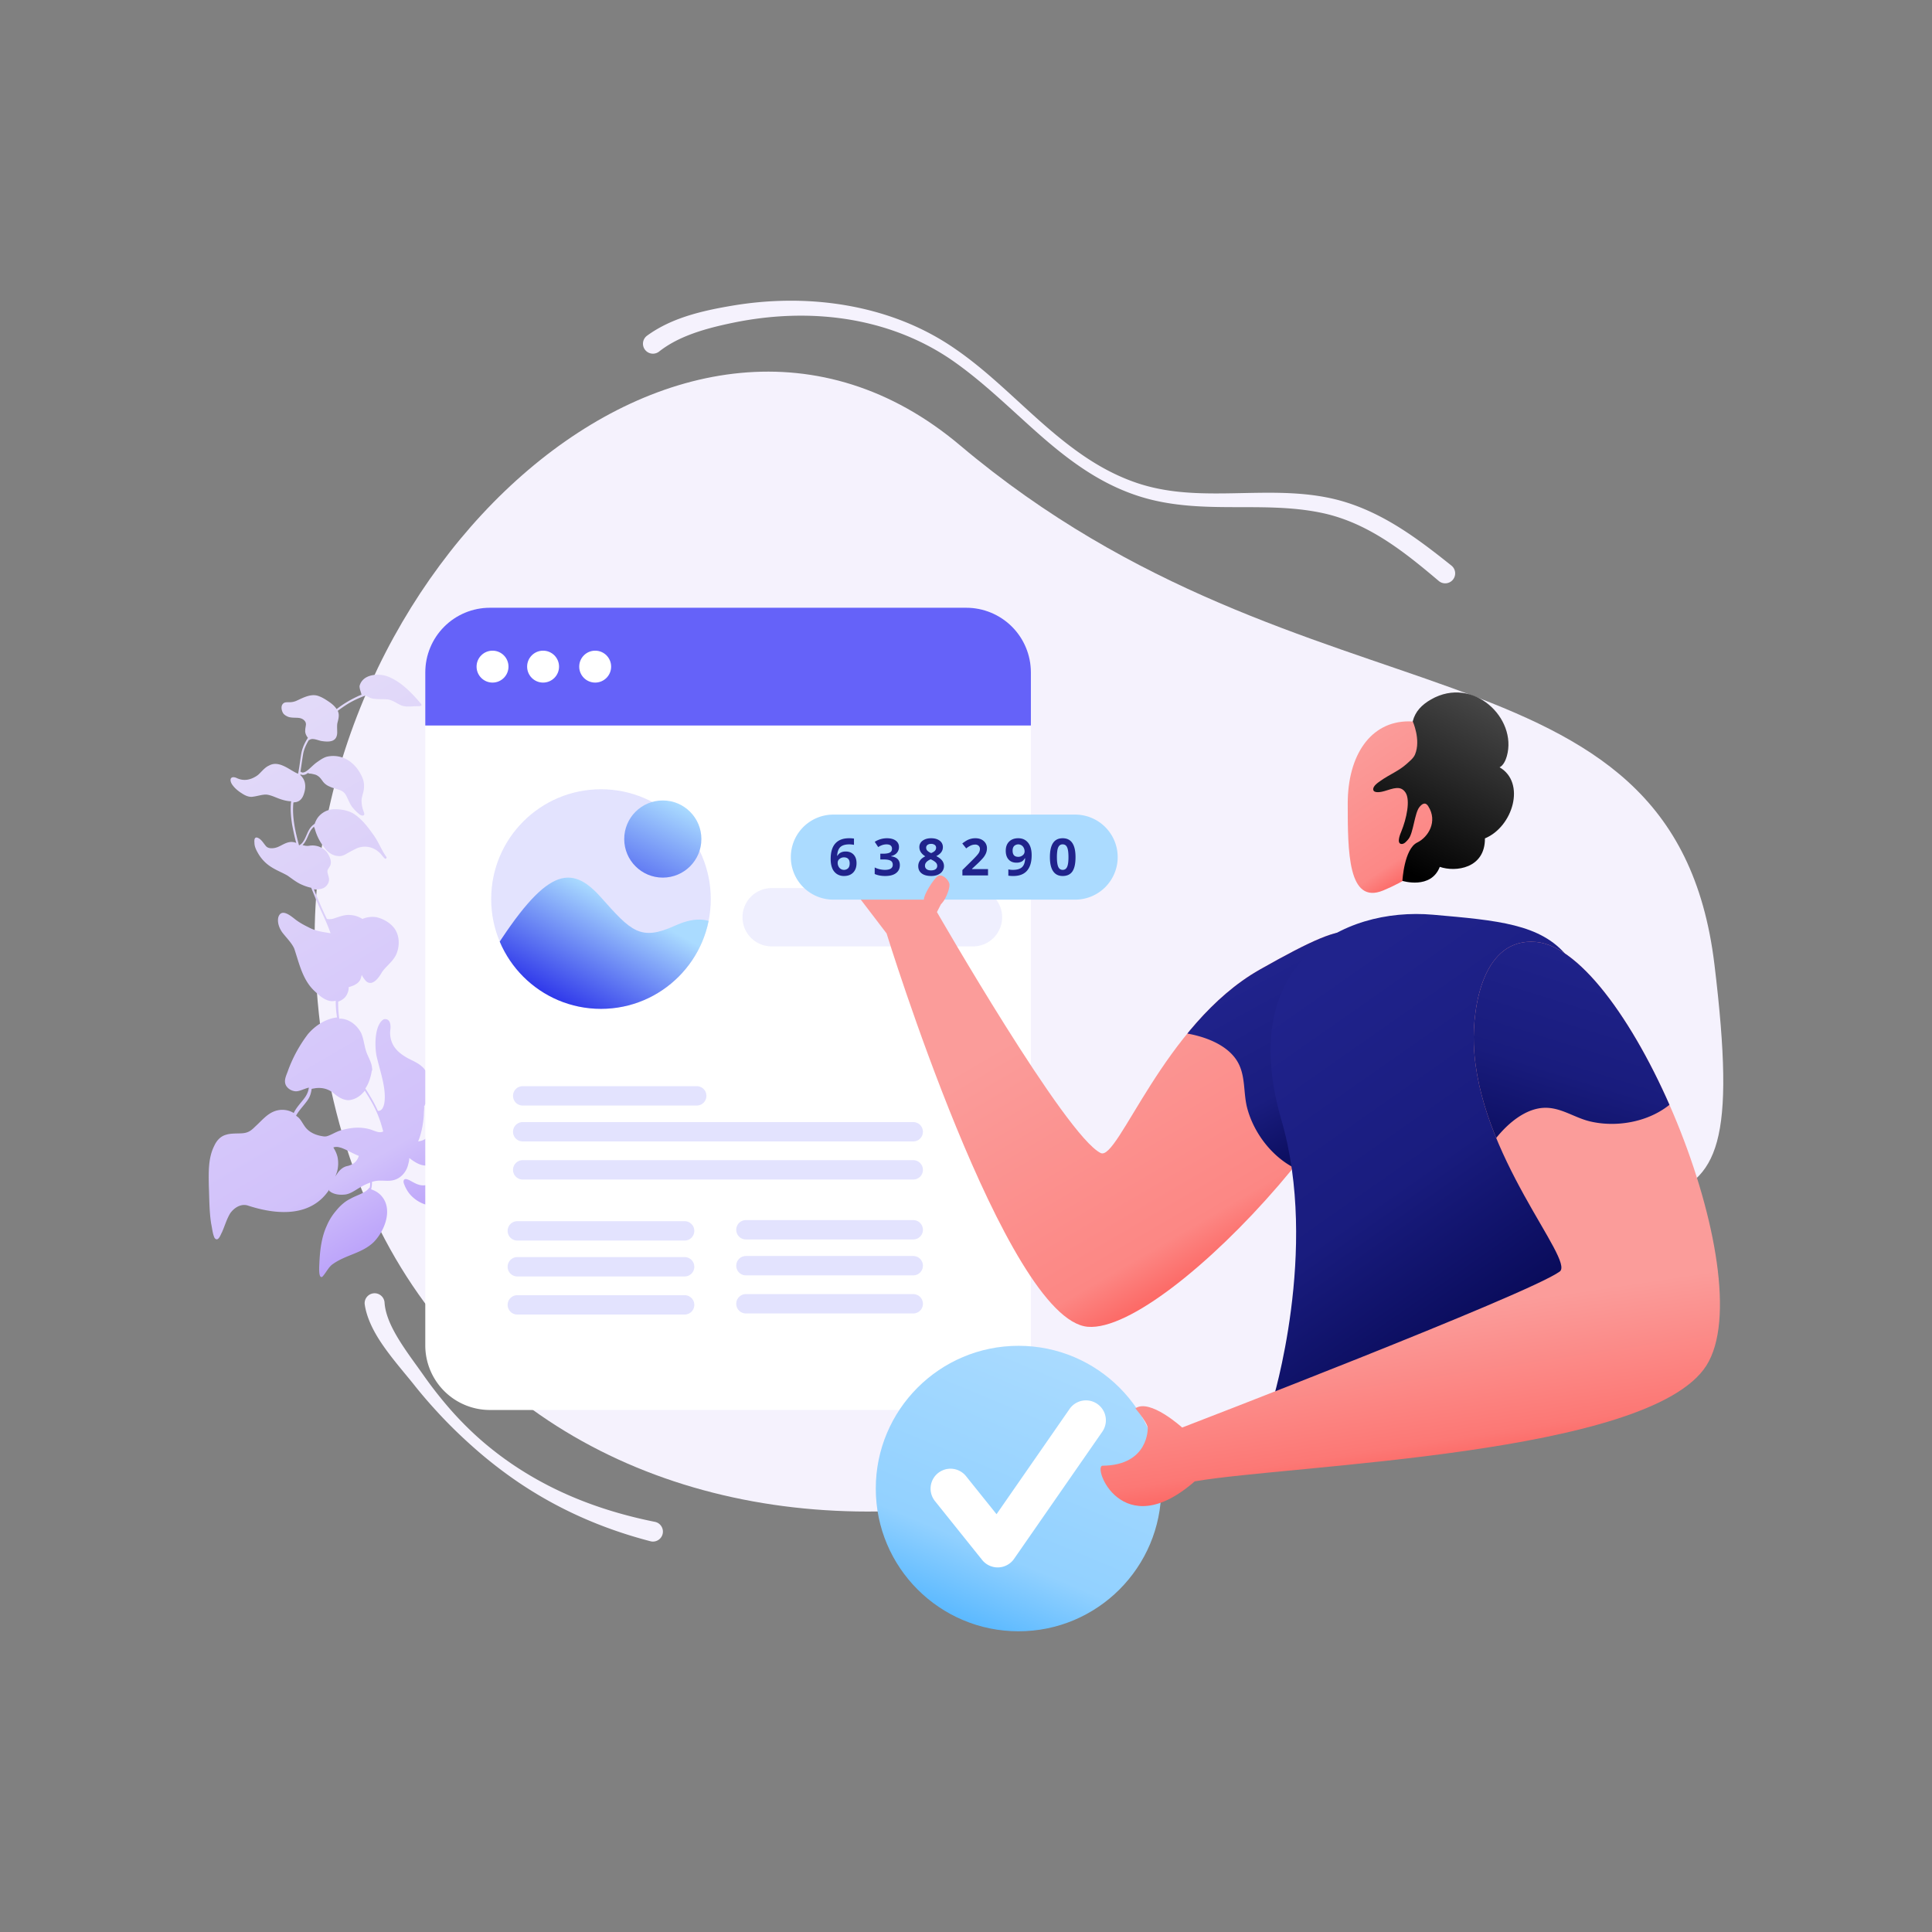 <svg xmlns="http://www.w3.org/2000/svg" xmlns:xlink="http://www.w3.org/1999/xlink" viewBox="0 0 4000 4000"><rect x="0" y="0" width="4000" height="4000" fill="#808080" stroke="none"/><defs><linearGradient id="b" x1="5611.527" x2="5630.87" y1="8407.704" y2="8407.704" gradientTransform="scale(77.8 -77.8) rotate(-59.673 -4537.524 9080.603)" gradientUnits="userSpaceOnUse"><stop offset="0" stop-color="#e3dbf9"/><stop offset=".61" stop-color="#d1c1fa"/><stop offset=".82" stop-color="#a685fb"/><stop offset="1" stop-color="#7846fd"/></linearGradient><linearGradient id="a" x1="5543.334" x2="5562.677" y1="8022.007" y2="8022.007" gradientTransform="scale(-16.83 16.83) rotate(61.024 9443.123 -702.768)" gradientUnits="userSpaceOnUse"><stop offset="0" stop-color="#aadbff"/><stop offset="1" stop-color="#0500e3"/></linearGradient><linearGradient id="e" x1="5538.454" x2="5557.797" y1="8073.809" y2="8073.809" gradientTransform="scale(-19.052 19.052) rotate(63.132 9231.823 -486.71)" xlink:href="#a"/><linearGradient id="f" x1="5375.731" x2="5395.074" y1="8464.816" y2="8464.816" gradientTransform="scale(20.303 -20.303) rotate(-56.574 -5177.72 9060.561)" gradientUnits="userSpaceOnUse"><stop offset="0" stop-color="#fb9c9a"/><stop offset=".64" stop-color="#fc8886"/><stop offset=".84" stop-color="#fd5450"/><stop offset="1" stop-color="#ff1712"/></linearGradient><linearGradient id="g" x1="5558.281" x2="5577.624" y1="8421.53" y2="8421.53" gradientTransform="scale(43.122 -43.122) rotate(-59.662 -4578.094 8987.2)" gradientUnits="userSpaceOnUse"><stop offset="0" stop-color="#fb9c9a"/><stop offset=".63" stop-color="#fc8784"/><stop offset=".83" stop-color="#fd524e"/><stop offset="1" stop-color="#ff1712"/></linearGradient><linearGradient id="i" x1="5422.764" x2="5442.106" y1="8419.123" y2="8419.123" gradientTransform="scale(22.647 -22.647) rotate(-61.268 -4414.353 8646.304)" gradientUnits="userSpaceOnUse"><stop offset="0" stop-color="#20238c"/><stop offset=".54" stop-color="#1a1d7f"/><stop offset="1" stop-color="#050751"/></linearGradient><linearGradient id="j" x1="5571.575" x2="5590.918" y1="8439.413" y2="8439.413" gradientTransform="scale(45.453 -45.453) rotate(-55.007 -5333.073 9491.075)" gradientUnits="userSpaceOnUse"><stop offset="0" stop-color="#20238c"/><stop offset=".51" stop-color="#191c7e"/><stop offset="1" stop-color="#050751"/></linearGradient><linearGradient id="k" x1="5888.592" x2="5907.934" y1="8676.652" y2="8676.652" gradientTransform="scale(21.889 -21.889) rotate(62.199 10270.79 -473.687)" gradientUnits="userSpaceOnUse"><stop offset="0"/><stop offset="1" stop-color="#4d4d4d"/></linearGradient><linearGradient id="l" x1="5633.249" x2="5652.592" y1="8288.112" y2="8288.112" gradientTransform="scale(-38.457 38.457) rotate(67.222 8967.61 -100.715)" gradientUnits="userSpaceOnUse"><stop offset="0" stop-color="#aadbff"/><stop offset=".6" stop-color="#92d1ff"/><stop offset=".81" stop-color="#5bb9ff"/><stop offset="1" stop-color="#22a1ff"/></linearGradient><linearGradient id="m" x1="5527.524" x2="5546.867" y1="8348.148" y2="8348.148" gradientTransform="scale(29.007 -29.007) rotate(-81.445 -2089.773 7279.55)" gradientUnits="userSpaceOnUse"><stop offset="0" stop-color="#fb9c9a"/><stop offset=".47" stop-color="#fc7875"/><stop offset="1" stop-color="#ff1712"/></linearGradient><linearGradient id="o" x1="5553.961" x2="5573.304" y1="8280.81" y2="8280.81" gradientTransform="scale(-29.328 29.328) rotate(72.834 8288.552 333.488)" gradientUnits="userSpaceOnUse"><stop offset="0" stop-color="#20238c"/><stop offset=".49" stop-color="#191c7d"/><stop offset="1" stop-color="#050751"/></linearGradient><clipPath id="c"><path fill="none" d="M2134.335 1392.017a133.791 133.791 0 0 0-133.7-133.747H1014.2a133.791 133.791 0 0 0-133.7 133.747v1393.45a133.8 133.8 0 0 0 133.7 133.756h986.439a133.8 133.8 0 0 0 133.7-133.756Z"/></clipPath><clipPath id="d"><circle cx="1244.259" cy="1861.407" r="227.326" fill="none"/></clipPath><clipPath id="h"><path fill="none" d="M2856.145 2019.9c76.137 176.4-434.014 741.57-604.077 727.065-170.1-14.579-416.467-814.386-416.467-814.386l-71.674-93.87L1953 1862.638l-13.162 25.667s266.651 464.2 339.121 498.956c36.029 17.3 129.967-266.846 329.355-379.826 217.423-123.091 204.286-88.435 247.831 12.465Z"/></clipPath><clipPath id="n"><path fill="none" d="M3180.113 1950.218c191.391 16.8 470.557 690.821 352.836 876.949-117.8 186.127-860.847 205.348-1059.332 239.807-150.8 131.73-212.427-32.14-190.813-32.355 96.025-.965 93.468-77.983 93.468-77.983s1.568-8.06-25.574-40.827c29.946-21.07 96.85 39.763 96.85 39.763s716.643-275.677 781.65-322.939c32.339-23.487-169.53-241.227-177.779-470.252-2.805-78.504 19.222-221.774 128.694-212.163Z"/></clipPath></defs><path fill="#f5f2fd" fill-rule="evenodd" d="M1987.845 922.175c720.52 607.632 1476.844 374.762 1561.65 1074.1 90.085 743.354-150.885 295.971-731.245 759.771C1971.263 3432.99 699.421 3196.8 652.317 1989.211 620.969 1184.71 1415.405 439.449 1987.845 922.175Z"/><path fill="url(#b)" d="M459.281 2551.857c6.35-14.073 10.152-28.434 17.642-40.293 8.448-11.554 22.654-20.474 37.35-15.245 65.785 21.308 131.942 20.824 167.544-33.525a7.466 7.466 0 0 0-.287 2.548c.01.8.968 1.1 1.763 1.092.815 1.581 3.851 2.816 5.451 3.592 8.316 3.716 17.7 4.079 26.757 3.015 11.428-1.888 20.719-9.476 30.672-15a117.168 117.168 0 0 1 20.241-9.63 37.83 37.83 0 0 1-1.139 10.989 1.3 1.3 0 0 0-1.111.172c-7.979 10.912-24.638 14.295-38.537 22.257-11.859 5.71-21.61 14.735-29.915 25.015a119.03 119.03 0 0 0-19.032 30.609c-11.158 24.151-14.173 50.907-15.445 77.165-.1 5.249-2.775 33.433 6.076 28.873 8.478-9.169 12.95-20.674 22.261-26.672 26.965-19.1 60.647-22.048 84.536-45.559 24.033-24.785 41.426-72.55 11.678-99.227a48.332 48.332 0 0 0-14.9-8.726c-.958-.306-1.6-.775-2.558-1.082a50.269 50.269 0 0 0 1.723-15.289 58.084 58.084 0 0 1 17.464-2.6c8.746-.107 17.827 1.214 26.391-.8 14.753-3.2 26.372-15.588 30.49-30.111 1.216-4.627 3.055-10.375 2.987-15.941 7.387 5.8 15.405 11.265 24.506 14.176 13.086 3.659 29.448 2.028 34.514-12.984 3.065-9.58.717-19.571-.194-29.1-.872-6.351 1.081-15.758 2.259-23.566a27.333 27.333 0 0 0 3.938 9.973c2.434 3.946 5.183 7.729 7.933 11.513-1.339 20.692-1.538 43.6 9.815 61.75-28.2-4.27-34.493 40.975-73.886 18.869-5.116-2.165-18.921-12.653-20.711-2.93-.441 3.028.862 5.556 1.849 8.249a71.215 71.215 0 0 0 10.722 18.478c13.556 16.217 36.922 28.18 58.007 22.516 7.452-1.84 14.378-7.809 18.947-11.363a62.182 62.182 0 0 1 17.865-8.8c12.99-4.293 26.966-5.895 38.49-13.033a38.966 38.966 0 0 0 7.241-6.131c1.879 10.633 9.161 20.883 24.862 30.393 21.288 11.035 42.353 16.981 59.426 34.587 2.893 2.51 8.718 10.71 12.589 15.116 4.839 5.508 8.306 2.921 9.34-3.612 7.326-25.378 8.578-53.226-3.169-77.576-5.4-12.817-14.17-27.5-17.649-38.911-2.195-10.47-1.975-18.584-1.315-29.725a113.414 113.414 0 0 1 14.078-45.658c2.8-5.442 7.031-10.424 10.469-15.395 7.8 13.583 9.286 31.219 6.432 45.09-4.529 19.936-15.726 40.907-7.208 61.32 3.46 9.819 10.089 18.8 20.618 21.38 5.748 1.839 12.109 1.761 17.7 4.079a44.172 44.172 0 0 1 9.121 4.5l1.437.46a2.089 2.089 0 0 0 1.4-2.721c2.509-2.894 4.31-11.822 5.4-13.584 12.776-34.986 32.24-56.216 19.016-97.408a121.228 121.228 0 0 0-5.912-15.355c3.65-.681 7.136-1.678 10.786-2.358 19.82-5.012 40.828-3.836 57.814 6.614 5.6 3.113 13.134 7.633 16.516 11.091 2.089 1.725 3.239 4.733 5.95 5.337 5.24-.7.861-7.646.507-10.663-4.648-16.007-7.064-31.564-6.3-47.16.142-27.676 15.266-52.67 22.889-79.8 5.438-23.605.675-49.153-10.4-70.65-15.464-29.235-49.876-47.107-82.177-35.265l-5.058 2.607c-11.794-15.126-29.412-25.249-47.461-31.551-11.5-4.472-23.614-6.234-35.273-10.228-20.769-7.7-45.083-19.174-64.644-5.895.307-.958.776-1.6.93-2.079 12.47-20.827 13.119-45.964 15.378-69.53a131.6 131.6 0 0 1 5.793-33.788.348.348 0 0 0 .479.153c7.462-1.045 14.513 3.323 23.116 4.491a143.11 143.11 0 0 0 23.384.352c1.8 4.272 3.6 8.545 6.352 12.329 6.467 8.668 15.29 14.923 25.206 19.415 22.226 9.75 32.33-9.458 42-25.639 3.592-5.451 9.751-9.025 15.891-14.188a59.65 59.65 0 0 0 14.885-18.472c5.91-11.045 7.968-24.907 3.053-36.776-3.594-7.75-11.9-10.671-19.563-13.122-11.812-3.515-23.758-4.96-35.264-9.433-8.305-2.921-15.835-7.442-24.611-9.721-6.7-2.145-14.015-1.58-20.845-.861a114.852 114.852 0 0 1-22.234 2.656c4.232-18.183 7.651-37.945 18.474-50.323 9.56-11.726 23.814-16.671 38.279-17.324a14.084 14.084 0 0 1 6.371.718c6.179 11.217 13.95 22.415 26.72 26.236 9.11 3.707 20.538 1.818 27.455-4.945a20.2 20.2 0 0 0 2.806-4.647c5.471 18.383 17.044 28.421 37.066 26.906 5.566-.068 10.959-1.246 16.515-2.109 2.223-.345 4.761-.853 6.5-2.147 3.784-2.749 4.185-8.956.181-11.294-5.758-2.633-12.722.154-18.594 1.18-6.5 1.352-10.614 3.469-15.567 1.621-7.673-3.247-14.457-11.754-21.211-17.874 10.308-2.511 19.465-8.029 25.4-16.69 6.59-7.4 14.023-10.826 24.015-13.174 9.359-2.023 19.5-4.849 25.931-12.562 9.07-12.675 9.145-32.715-2.917-43.7-18.01-16.321-39.363-6.519-38.747 17.966-.067 7.635 1.007 17.482-.678 22.752-2.462 6.868-8.439 12.348-16.179 16.736-6.485 2.942-13.124 6.362-17.511 11.824-.059-17.972-12.571-26.727-27.669-38.949a117.332 117.332 0 0 0-40.974-21.292c-6.064-1.676-12.933-4.137-19.265-1.674-6.8 3.1-5.268 11.515-1.55 16.4 7.789 12.789 23.155 20.872 23.952 34.063.824 2.376-.4 6.208-.047 9.226-15.433-.45-31.584 5.472-41.938 17.208-14.292 14.965-16.743 35.829-21.281 54.97-12.4.787-25.118.942-37.505 2.523-.478-.153-.794.01-1.264.651a1.884 1.884 0 0 0-1.274-.143 2.365 2.365 0 0 0-.747 3.985 86.83 86.83 0 0 1 30.37 25.556c-8.169 21.412-18.255 42.209-23.551 64.54-5.276 23.92-3.2 50.456-9.62 72.165-2.729 11.006-7.729 18.383-12.374 28.778.469-.642-.154.478-.776 1.6a13.935 13.935 0 0 0-3.123 4.809l-.479-.154c-24.429-7.814-48.855 10.772-69.6 17.863-6.811 2.31-14.274 3.354-19.829 4.217-6.035.71-23.049 1.075-11.016 9.676 12.186 8.123 25.627 14.8 37.506 23.879 6.754 6.121 13.068 15.269 17.629 24.12 12.226 24.5 21.626 52.064 39.063 73.481a2.7 2.7 0 0 0 .019 1.591c7.33 14.225.674 29.257-13.705 37.065-6.638 3.42-16.965 4.341-25.021 8.892-23.021-9.74-48.108 6.787-60.6 26.024-4.818 9.283-6.436 20.118-6.79 30.3a91.223 91.223 0 0 0 .432 9.378 5.124 5.124 0 0 0-4.637-2.011c-8.257 1.055-13.678 13.049-16.973 16.747-4.387 5.461-11.677 7.616-18.344 8.652 8.189-19.821 11.4-43.876 11.854-58.514-.058-4.77 1.149-10.192.459-14.637a2.3 2.3 0 0 0 1.254-1.447c.441-3.027 7.385-7.406 10.345-12.531 3.583-6.246 4.607-13.575 4.52-20.731.774-14.8-5.281-28.882-14.488-40.54-8.738-12.3-24.555-18.15-35.6-24.06-15.214-8.563-27.582-18.592-33.341-34.427a53.566 53.566 0 0 1-2.818-22.549c1.627-10.04.955-26.1-13.328-23.536-20.058 11.535-19.317 59.558-14.142 79.694 7.37 30.605 20.047 66.078 15.145 94.607-1.8 8.928-5.7 15.337-12.059 15.415-.479-.154-.8.009-1.275-.144-6.544-15.03-14.985-29.082-23.742-42.973-.651-1.263-1.456-2.049-2.108-3.314a65.525 65.525 0 0 0 7.768-15.2 104.553 104.553 0 0 0 5.468-21.219c1.734-1.294.737-4.781.555-6.687-.911-9.532-5.788-18.22-9.553-27.081-6.209-13.6-6.555-29.026-12.458-43.587-7.828-15.968-23.415-29.139-41.406-30.669a13.114 13.114 0 0 0-4.291.211 206.737 206.737 0 0 1-2.341-35.6c8.554-2.807 16.275-8.786 19.349-17.571a27.127 27.127 0 0 0 2.393-12.443c9.828-2.664 20.433-6.928 24.608-16.681.92-2.874 1.839-5.748 2.443-8.459a57.306 57.306 0 0 0 9.063 12.932c13.02 11.294 26-6.995 31.918-17.246 8.419-13.94 26.735-24.976 32.241-43.016 6.148-17.57 4.135-39.335-9.077-53.329-8.862-9.435-21.028-15.967-33.789-18.993a53.3 53.3 0 0 0-28.585 3.528l-.316.163a53.176 53.176 0 0 0-24.592-8.131c-12.741-1.436-24.6 4.275-36.8 7.763a31.956 31.956 0 0 1-10.49.6l-.479-.153a1.878 1.878 0 0 0-1.274-.143c-5.222-10.912-10.444-21.822-15.033-33.059-3.929-9.177-8.021-18.67-11.795-28.325a38.931 38.931 0 0 0 16.524-1.315c8.717-2.491 15.451-11.161 14.7-20.377-.547-5.719-3.478-11.408-3.21-15.547-.2-3.5 2.787-6.237 5.43-11.2 4.033-8.478-.222-18.288-4.926-25.865-7.943-12.308-23.922-18.477-38.521-15.755-5.24.7-8.909-.209-13.536-1.426 9.119-8.7 11.8-23.682 18.686-32.831a41.919 41.919 0 0 1 5.182-5.471 2.191 2.191 0 0 0 .825 2.376 4.5 4.5 0 0 0 .661 2.06 104.921 104.921 0 0 0 19.555 38.728c6.956 9.618 16.91 17.29 29.162 17.778 6.533 1.033 12.54-2.062 17.751-5.146 5.843-3.411 11.849-6.506 17.855-9.6a42.918 42.918 0 0 1 47.468 5.945c4.331 2.97 7.742 8.813 12.407 13.209a2.393 2.393 0 0 0 4.435-1.486c-.335-1.426-1.782-2.682-2.433-3.945-8.259-12.147-14.334-27.818-23.561-41.067-11.975-17.031-25.072-34.685-42.863-45.92-11.85-6.695-25.875-9.069-39.392-8.906a43.686 43.686 0 0 0-34.456 17.754 49.285 49.285 0 0 0-6.054 12.321 3.211 3.211 0 0 0-1.418 1.13c-11.513 7.933-13.907 20.368-19.817 31.413-3.113 5.605-5.459 8.815-10.038 11.573l-1.265.652c-7.656-28.058-14.049-56.768-12-84.625a30.734 30.734 0 0 1 .584-4.3c2.222-.345 4.607-.374 6.667-1.035 8.086-2.165 12.769-9.38 15.058-17.359 3.687-10.7 4.012-23.27-2.944-32.888-1.131-1.417-2.913-4.1-4.676-5.191a4.884 4.884 0 0 0 .3-1.753c5.605 3.113 11.142.66 15.711-2.894l.162.315c2.089 1.725 5.26.891 7.655 1.657 2.232.45 8.449 1.647 10.375 3.055 6.083 3.266 8.68 7.528 12.723 13.046a32.484 32.484 0 0 0 13.642 10.173c11.841 5.9 26.153 5.726 32.477 15.669 5.02 7.415 8.345 19.3 14.965 27.492a86.924 86.924 0 0 0 11.919 12.261c2.251 2.04 4.981 4.233 8.009 4.674 7.8.383 3.409-7.357 2.087-11.476a61.676 61.676 0 0 1-3.239-17.933c-.442-10.174 5.334-19.15 5.035-30.6.527-9.072-2.281-17.626-6.669-25.366a76.211 76.211 0 0 0-22.591-26.764 58.558 58.558 0 0 0-48.149-9.594c-7.921 2.482-14.541 7.492-21.007 12.024-9.617 6.956-19.167 19.478-27.424 20.532-3.018.354-3.027-.44-5.748-1.839 2.077-12.272 3.523-24.218 5.6-36.489 1.484-8.766 5.967-19.476 11.9-28.932.479.154.8-.009 1.427-.335 6-3.89 14.312-.174 23.566 2.258 16.573 2.662 33.912 2.929 33.652-18.54-.077-6.36-.653-14.465.563-19.092 1.973-7.816 4.568-16.755.5-24.657q9.928-7.516 20.346-14.084a198.456 198.456 0 0 1 37.321-17.63c4.8 2.327 9.609 5.449 14.868 6.34 10.2 1.944 23.547.668 32.15 1.837 10.365 2.26 17.272 7.9 27.188 12.393 10.384 3.85 21.966 1.483 32.781 1.511 3.5-.2 11.142.66 7.893-4.868-19.2-22.51-40.468-45.155-68.279-56.427-19.974-7.71-53.023-5.082-59.085 19.643.087 7.157 3.009 12.051 4.034 17.923a107.939 107.939 0 0 0-10.125 4.418 221.651 221.651 0 0 0-41.376 25.317c-4.053-6.312-10.319-11.485-16.412-15.546-6.735-4.531-13.307-8.746-21.133-11.513-15.338-5.7-32.4 3.892-44.42 9.287a34.725 34.725 0 0 1-15.385 3.526c-4.292.212-9.072-.526-12.539 2.061-5.987 4.686-4.607 13.575-1.512 19.581 2.117 4.11 6.6 6.6 10.758 8.458 6.553 2.624 17.675 1.694 22.455 2.431 6.055.881 10.059 3.218 12.972 7.318a10.572 10.572 0 0 1 1.667 6.341c-.268 4.139-1.493 7.971-1.446 11.946-.573 5.1 1.554 10 4.466 14.1a3.865 3.865 0 0 0 1.131 1.418c-6.715 10.26-11.829 21.3-13.907 33.568-2.375 14.024-3.8 27.561-6.5 40.954a6.234 6.234 0 0 0-2.079-.93c-16.151-7.278-37.87-27.691-58.245-15.992-9.809 4.255-16.993 15.157-23.928 20.33-13.564 9.39-28.317 12.59-43.358 5.138-12.147-4.942-15.384 3.528-9.061 13.47 5.021 7.414 12.091 13.373 19.784 18.21 6.093 4.061 12.655 7.48 20.29 7.546 11.6-.777 24.1-6.018 33.347-4.38 8.765 1.483 16.927 5.678 25.234 8.6 7.347 2.615 15.643 4.74 23.757 4.96a30.747 30.747 0 0 0-.583 4.3c-1.1 14.169.184 28.308 2.264 42.438 2.386 13.171 5.252 26.5 8.75 39.5a25.265 25.265 0 0 0-13.7-1.742c-8.89 1.38-16.141 6.716-24.37 10.157-7.6 3.113-19.351 4.369-24.514-1.771-5.643-6.294-9.725-14.991-18.347-17.749-6.7-1.35-5.795 7.386-5.584 11.678.25 7.472 3.833 14.427 7.57 20.9a79.938 79.938 0 0 0 24.5 26.582c12.348 8.438 24.007 12.432 36.5 19.6 9.944 6.877 19.745 15.029 31.25 19.5a92.03 92.03 0 0 0 17.723 5.67c2.952 7.28 6.065 14.876 9.016 22.156 10.636 24.523 22.527 47.6 31.093 71.989-15.3-2.519-30.588-4.241-45-12.019-8-3.879-18.4-9.319-26.91-15.736-9.954-7.673-29.891-25.4-36.327-5.285-2.413 10.844 1.861 22.243 8.012 31.076 8.565 11.187 19.669 21.868 24.9 33.573 10.224 29.936 17.01 64.844 42.264 88.234 9.973 9.263 20.914 19.627 35.082 20.727a32.622 32.622 0 0 0 8.737-.9c-.143 1.274.029 2.385-.114 3.659a203.7 203.7 0 0 0 2.761 30.981c-23.508 2.511-45.6 17.094-60.492 34.769a289.05 289.05 0 0 0-40.457 73.651c-3.065 9.579-9.147 19.514-6 29.5 2.807 8.554 12.263 14.483 21.335 15.009 6.84.076 13.162-3.182 19.657-5.328a60.316 60.316 0 0 1 7.606-2.319 45.593 45.593 0 0 1-8.5 20.778c-6.723 9.466-17.1 19.612-22.835 31.769a46.229 46.229 0 0 0-38.855-3.981c-16.63 5.768-27.9 20.378-40.49 31.664-7.7 7.568-13.209 12.407-24 13.969-9.685 1.39-25.77-.323-37.016 3.471-11.572 3.162-19.57 12.484-24.215 22.879-12.892 25.444-11.577 55.17-11.239 83 1.114 26.229.8 52.793 4.931 78.667 2.022 9.359 2.953 20.481 6.871 28.863 7.594 10.082 13.1-7.961 15.131-11.004Zm612.77-644.573c4.551 8.056 7.991 16.285 11.91 24.666 3.746 7.271 7.646 14.062 10.76 21.658a43.772 43.772 0 0 1 2.625 6.649c-8.583.422-18.124.538-24.984-1.129-5.9-1.359-11.821-4.309-18.019-3.916a1.245 1.245 0 0 1-.8.01c5.057-15.807 12.024-31.796 18.508-47.938Zm-47.576 168.529a4.958 4.958 0 0 0 2.193-2.731c16.5-16.9 38.7-8.74 62.671.512 15.021 5.862 31.105 7.575 45.657 14.078 11.985 4.626 25.771 13.524 33.981 21.694a41.55 41.55 0 0 1 4.838 5.509c-13.1 7.952-23.3 20-27.567 35.006-9.232 25.56-8.875 54.978-14.783 79.225-5.038 17.4-12.959 33.08-25.047 46.109-9.246-14.838-23.864-13.706-39.392-8.905-7.769 2-13.641 3.028-17.512-1.378-2.9-3.3-4.7-7.577-6.984-12 1.121.623 2.557 1.083 3.678 1.7 7.981 2.289 16.717 1.388 24.649-.3 17.587-5.462 25.134-25.753 27.48-42.163a28.776 28.776 0 0 0-2.234-13.651 27.84 27.84 0 0 0 8.871-2.97c5.843-3.411 10.23-8.871 14.3-14.17 9.693-13.8 11.866-31.317 7.851-47.65-8.529-34.409-36.972-45.355-69.744-46.071-11.141-.66-23.126-5.286-34.794-10.075 1.418-1.128 1.572-1.606 1.888-1.769Zm-39.555 200.4c8.085-2.166 16.332-4.016 22.626-9.659a36.742 36.742 0 0 0 12.279-23.528 24.84 24.84 0 0 0-.729-7.626c.8.786 1.609 1.571 2.577 2.673-3.361 11.333-4.328 23.432-4.978 35.369-.239 6.523.155 12.722 2.933 18.89.163.316-.153.479.01.8 5.873 12.176 18.414 23.316 24.574 32.942 7.005 13.594 1.325 30.521-7.449 41.442-9.559 11.727-21.533 21.1-33.018 31.415l-.488-.948a33.315 33.315 0 0 0-7.751-9.607c-11.9-10.672-28.3-12.222-39.7-21.149-5.135-3.755-7.445-10.566-4.475-14.9.316-.163.469-.642.785-.8 1.734-1.293 3.631-2.271 5.365-3.563 13.736-8.279 28.554-19.115 31.216-35.688a86.514 86.514 0 0 0-.778-24.8 106.906 106.906 0 0 0-2.999-11.263ZM690.144 2375.7a24.18 24.18 0 0 1 4.282-1.007c4.608-.374 7 .392 11.63 1.609 11.659 3.993 24.161 11.953 37.1 16.885-.316.163-.316.163-.469.641-3.371 10.538-11.082 17.312-22.817 20.159-9.522 1.7-16.6 8.153-21.754 16.009a53.525 53.525 0 0 0-3.745 5.93c1.073-3.353 2.461-6.869 3.534-10.222a66.851 66.851 0 0 0 1.243-28.643c-1.358-7.304-4.788-14.737-9.004-21.361Zm-53.511-97.641c5.162-7.061 7.452-15.04 8.619-23.643 2.855-.672 5.873-1.025 8.411-1.534 14.772-1.611 27.063 2.057 38.31 11.464 8.517 7.213 18.452 13.3 29.746 13.475 13.823-1.122 25.338-9.054 33.479-19.65 10.865 17.2 21.251 34.255 28.648 54.045 4.1 10.288 6.765 20.117 9.592 30.262a13.841 13.841 0 0 1-8.411 1.533c-5.412-.412-13.411-4.29-19.955-6.12-20.587-5.794-42.342-2.985-62.3 3.3-9.819 3.459-20.231 10.425-28.01 11.632a17.568 17.568 0 0 0-2.7.192c-16.085-1.713-32.38-7.718-41.616-21.76-4.369-6.151-7.636-13.267-13.423-18.287-1.284-.939-2.568-1.878-4.014-3.132 5.903-11.049 15.339-19.911 23.624-31.781Z"/><path fill="#f5f2fd" fill-rule="evenodd" d="M755.042 2700.117c3.546 25.1 15.344 50.893 31.513 75.835 20.789 32.045 48.1 62.985 69.3 89.34 18.644 23.664 38.36 46.172 58.819 67.878 20.542 21.77 42.073 42.474 64.513 62.375a905.336 905.336 0 0 0 94.457 73.625c77.959 52.608 167.714 94.529 273.64 121.976a20.618 20.618 0 0 0 9.157-40.207c-103.2-20.62-192.464-54.906-269.432-102.4a678.754 678.754 0 0 1-93.551-69.079 694.884 694.884 0 0 1-61.625-61.989 857.446 857.446 0 0 1-53.952-68.694c-18.726-26.875-43.393-58.4-61.13-90.849-11.3-20.71-19.468-41.741-20.624-61.822a20.639 20.639 0 0 0-41.082 4.013ZM1364.34 728.037c17.077-13.455 36.3-23.9 56.592-32.239 31.761-13.068 66-21.251 98.748-27.991 75.9-15.435 154.68-18.966 230.906-7.4 76.309 11.582 149.813 38.163 215.232 81.844 54.613 37 103.038 82.372 151.958 126.738 33.246 30.252 66.739 60.058 102.873 86.275 38.856 28.3 80.681 52.534 128.116 68.975 39.186 13.694 78.7 20.071 118.382 23.115 90.251 6.922 181.408-4.43 271.412 14.949 37.206 8.068 71.194 22.174 103.12 39.969 49.167 27.388 93.468 63.6 137.273 100.686a20.626 20.626 0 1 0 26.234-31.835c-46.775-37.437-94.128-73.735-146.183-100.934-35.473-18.5-72.926-32.9-113.844-40.654-91.9-17.555-184.3-4.067-276.2-9.124-37.535-2.062-74.988-7.35-112.277-19.543-45.372-14.973-85.548-37.387-122.918-63.893-35.721-25.327-68.885-54.225-101.553-83.9-49.663-45.084-98.17-91.876-153.36-129.915-67.565-47.171-144.121-76.242-223.729-90.382-79.444-14.115-162.022-13.233-241.879.561-35.226 5.989-72.019 13.62-106.42 26.382-24.088 8.926-46.94 20.467-67.481 35.506a20.623 20.623 0 0 0 25 32.809Z"/><path fill="#fff" fill-rule="evenodd" d="M2134.335 1392.017a133.791 133.791 0 0 0-133.7-133.747H1014.2a133.791 133.791 0 0 0-133.7 133.747v1393.45a133.8 133.8 0 0 0 133.7 133.756h986.439a133.8 133.8 0 0 0 133.7-133.756Z"/><g clip-path="url(#c)"><path fill="#6562f9" fill-rule="evenodd" d="M2283.025 1476.1v-191.82c0-14.356-14.411-26.009-32.12-26.009H763.953c-17.708 0-32.12 11.653-32.12 26.007V1476.1c0 14.355 14.412 26.008 32.12 26.008h1486.952c17.709 0 32.12-11.655 32.12-26.008Z"/><circle cx="1019.729" cy="1380.186" r="33.038" fill="#fff"/><circle cx="1124.403" cy="1380.186" r="33.038" fill="#fff"/><circle cx="1232.245" cy="1380.186" r="33.038" fill="#fff"/></g><circle cx="1244.259" cy="1861.407" r="227.326" fill="#e3e3fe"/><g clip-path="url(#d)"><path fill="url(#a)" fill-rule="evenodd" d="M1018.764 1974.172c111.452-177.111 162.93-186.713 225.462-116.3 62.614 70.419 81.753 91.117 153.277 58.63 71.442-32.487 104.77 2.723 126.8 51.263s-272.4 181.384-326.85 180.312-290.224 3.205-178.689-173.905Z"/></g><circle cx="1372.267" cy="1737.126" r="79.877" fill="url(#e)"/><g fill-rule="evenodd"><path fill="#e3e3fe" d="M1462.538 2268.847a19.965 19.965 0 0 0-20.066-20.034h-360.306a19.968 19.968 0 0 0-19.986 20.034v.015a19.96 19.96 0 0 0 19.986 20.03h360.306a19.957 19.957 0 0 0 20.066-20.03Z"/><path fill="#efeffe" d="M2074.851 1899.057a60.394 60.394 0 0 0-60.407-60.354h-416.876a60.3 60.3 0 0 0-60.3 60.354v.016a60.288 60.288 0 0 0 60.3 60.339h416.876a60.381 60.381 0 0 0 60.407-60.339Z"/><path fill="#e3e3fe" d="M1437.489 2548.385a20.035 20.035 0 0 0-20-20.035h-346.483a20.036 20.036 0 0 0-20 20.035v.015a20.031 20.031 0 0 0 20 20.03h346.488a20.031 20.031 0 0 0 20-20.03ZM1910.805 2546.124a20.035 20.035 0 0 0-20-20.034h-346.483a20.036 20.036 0 0 0-20 20.034v.015a20.031 20.031 0 0 0 20 20.03h346.488a20.031 20.031 0 0 0 20-20.03ZM1910.789 2343.192a19.921 19.921 0 0 0-5.83-14.164 20.219 20.219 0 0 0-14.234-5.87h-808.468a20.212 20.212 0 0 0-14.234 5.87 19.911 19.911 0 0 0-5.833 14.164v.016a19.919 19.919 0 0 0 5.833 14.164 20.208 20.208 0 0 0 14.234 5.865h808.468a20.215 20.215 0 0 0 14.234-5.865 19.929 19.929 0 0 0 5.83-14.164ZM1437.489 2622.73a20.035 20.035 0 0 0-20-20.034h-346.483a20.036 20.036 0 0 0-20 20.034v.015a20.031 20.031 0 0 0 20 20.03h346.488a20.031 20.031 0 0 0 20-20.03ZM1910.805 2620.47a20.035 20.035 0 0 0-20-20.035h-346.483a20.036 20.036 0 0 0-20 20.035v.015a20.031 20.031 0 0 0 20 20.029h346.488a20.03 20.03 0 0 0 20-20.029ZM1910.789 2422.05a19.919 19.919 0 0 0-5.83-14.164 20.219 20.219 0 0 0-14.234-5.87h-808.468a20.212 20.212 0 0 0-14.234 5.87 19.909 19.909 0 0 0-5.833 14.164v.015a19.92 19.92 0 0 0 5.833 14.165 20.208 20.208 0 0 0 14.234 5.865h808.468a20.215 20.215 0 0 0 14.234-5.865 19.93 19.93 0 0 0 5.83-14.165ZM1437.489 2701.588a20.036 20.036 0 0 0-20-20.035h-346.483a20.036 20.036 0 0 0-20 20.035v.015a20.031 20.031 0 0 0 20 20.03h346.488a20.031 20.031 0 0 0 20-20.03ZM1910.805 2699.328a20.035 20.035 0 0 0-20-20.035h-346.483a20.036 20.036 0 0 0-20 20.035v.015a20.031 20.031 0 0 0 20 20.029h346.488a20.03 20.03 0 0 0 20-20.029Z"/></g><path fill="url(#f)" fill-rule="evenodd" d="M2916.542 1493.506c79.188 0 136.918 72.914 125.654 171.888-8 70.138-93.607 143.158-178.315 178.156-73.161 30.234-73.555-80.387-73.555-180s47.084-170.044 126.216-170.044Z"/><path fill="url(#g)" fill-rule="evenodd" d="M2856.145 2019.9c76.137 176.4-434.014 741.57-604.077 727.065-170.1-14.579-416.467-814.386-416.467-814.386l-71.674-93.87L1953 1862.638l-13.162 25.667s266.651 464.2 339.121 498.956c36.029 17.3 129.967-266.846 329.355-379.826 217.423-123.091 204.286-88.435 247.831 12.465Z"/><g clip-path="url(#h)"><path fill="url(#i)" fill-rule="evenodd" d="M2380.338 2137.722c56.147-8.091 149.13 7.057 180.991 59.044 18.268 29.794 12.272 65.28 20.994 97.884 19.421 72.671 87.16 142.51 167.012 139.62 97.729-3.445 129.455-134.2 147.971-208.5 24.827-100.026 49.416-228.33-34.344-307.893-14.967-14.233-32.145-25.491-50.6-34.558a272.451 272.451 0 0 0-77.575-24.308c-33.6-5.391-68.61-5.618-102.166.4-55.165 10-106.462 38.065-149.132 73.849-55.3 46.538-95.6 103.919-127.611 168.263Z"/></g><path fill="url(#j)" fill-rule="evenodd" d="M2967.037 1893.844c267.1 23.5 357.387 29.408 343.1 523.255-14.419 503.612-676.1 485.927-676.1 485.927s97.162-315 19.135-583.6c-94.328-324.245 125.199-442.188 313.865-425.582Z"/><path fill="#abdbff" fill-rule="evenodd" d="M2314.057 1774.567a88.067 88.067 0 0 0-88.023-88.035h-500.668a88.041 88.041 0 0 0 0 176.082h500.668a88.07 88.07 0 0 0 88.023-88.047Z"/><path fill="#20238c" d="M1768.074 1736.164v12.977a53.493 53.493 0 0 0-9.487-.965q-12.622 0-18.562 5.387c-3.959 3.6-6.269 9.652-6.765 18.19h.661q5.071-8.8 17.076-8.8 10.272 0 16.334 6.459c4.042 4.307 6.023 10.2 6.023 17.679q0 12.3-6.93 19.428c-4.62 4.76-10.972 7.136-18.974 7.136a26.312 26.312 0 0 1-14.849-4.174 25.634 25.634 0 0 1-9.57-12.037q-3.217-7.869-3.218-18.982c0-14.131 3.135-24.831 9.57-32.083s15.922-10.889 28.543-10.889a65.843 65.843 0 0 1 10.148.674Zm-8.91 51.321q0-5.977-2.97-9.19c-2.062-2.145-4.949-3.217-8.744-3.217a13.582 13.582 0 0 0-9.322 3.3 9.755 9.755 0 0 0-3.795 7.589 16.119 16.119 0 0 0 3.547 10.683 12.611 12.611 0 0 0 18.067.957q3.218-3.352 3.217-10.122ZM1844.8 1772.545v.388c12.127 1.51 18.232 7.581 18.232 18.215 0 7-2.558 12.5-7.837 16.5-5.2 4-12.705 6.006-22.439 6.006q-12.5 0-21.779-4.117V1796a48.925 48.925 0 0 0 20.872 4.966q8.289 0 12.374-2.6a8.84 8.84 0 0 0 4.125-8c0-4.026-1.568-6.864-4.621-8.513s-7.919-2.483-14.683-2.483h-6.444v-11.9h6.105c5.939 0 10.394-.767 13.447-2.31s4.619-4.265 4.619-8.175a8.1 8.1 0 0 0-2.805-6.484c-1.814-1.543-4.7-2.318-8.58-2.318a27.883 27.883 0 0 0-8.413 1.328 38.507 38.507 0 0 0-8.746 4.257l-7.177-10.881a47.146 47.146 0 0 1 25.162-7.392q11.631 0 18.314 4.884a15.576 15.576 0 0 1 6.682 13.281 17.983 17.983 0 0 1-4.29 12.037c-2.801 3.284-6.926 5.569-12.118 6.848ZM1938.428 1772.43c5.61 2.928 9.652 6.063 12.21 9.388a18.649 18.649 0 0 1-3.548 26.109c-4.949 3.82-11.384 5.726-19.221 5.726-8.415 0-15.015-1.807-19.717-5.412-4.62-3.613-7.012-8.613-7.012-15.006a19.6 19.6 0 0 1 3.63-11.673c2.31-3.341 6.022-6.22 10.971-8.629-8.167-5.074-12.291-11.426-12.291-19.057a15.827 15.827 0 0 1 6.847-13.4q6.805-4.987 17.572-4.991c7.177 0 13.034 1.65 17.489 4.942a15.993 15.993 0 0 1 6.764 13.562c0 7.897-4.622 14.043-13.694 18.441Zm-10.559-6.2c3.877-1.617 6.517-3.3 8-5.049a9.1 9.1 0 0 0 2.227-6.063 6.851 6.851 0 0 0-2.805-5.808 12.378 12.378 0 0 0-7.589-2.145 12.2 12.2 0 0 0-7.342 2.087 6.825 6.825 0 0 0-2.805 5.866 8.8 8.8 0 0 0 2.309 6.038 24.153 24.153 0 0 0 8.005 5.07Zm-.907 12.8q-11.881 5.011-11.88 13.307a8.456 8.456 0 0 0 3.3 7.1c2.145 1.732 5.28 2.6 9.239 2.6 4.125 0 7.26-.841 9.488-2.507a8.31 8.31 0 0 0 3.3-7.079 9.6 9.6 0 0 0-2.723-6.484q-2.847-3.057-9.157-6.154ZM2045.591 1812.523h-53.045V1801.3l19.716-19.51c7.343-7.293 11.962-12.35 13.776-15.171a16.055 16.055 0 0 0 2.806-8.745 8.66 8.66 0 0 0-2.723-6.789 9.935 9.935 0 0 0-7.094-2.459 22.558 22.558 0 0 0-8.745 1.774 43.8 43.8 0 0 0-9.817 6.122l-8.167-10.205a83.564 83.564 0 0 1 9.487-6.4 34.881 34.881 0 0 1 8-3.185 35.987 35.987 0 0 1 9.652-1.245q10.767 0 17.324 5.866a19.2 19.2 0 0 1 6.6 14.947 27.025 27.025 0 0 1-2.145 10.577 37.791 37.791 0 0 1-6.517 10.089 172.052 172.052 0 0 1-13.364 13.5l-8.91 8.29v.619h33.164ZM2087.664 1812.976v-13.026a40.366 40.366 0 0 0 9.487 1.015q12.744 0 18.808-5.552c4.043-3.7 6.188-9.866 6.518-18.471h-.66c-1.98 3.423-4.29 5.8-7.095 7.136a23.431 23.431 0 0 1-10.23 2c-6.929 0-12.374-2.169-16.251-6.509q-5.94-6.521-5.94-18.19c0-8.01 2.31-14.321 7.012-18.949 4.621-4.62 10.972-6.938 18.81-6.938q12.87 0 20.293 9.14c5.033 6.088 7.508 14.759 7.508 26 0 14.024-3.218 24.7-9.57 32.033s-15.839 11-28.461 11a64.377 64.377 0 0 1-10.229-.689Zm8.826-51.824c0 8.53 3.878 12.8 11.55 12.8a13.913 13.913 0 0 0 9.487-3.325 9.782 9.782 0 0 0 3.8-7.557 16.13 16.13 0 0 0-3.547-10.436 12.526 12.526 0 0 0-18.15-1.064c-2.067 2.249-3.14 5.441-3.14 9.582ZM2200.189 1813.653q-13.119 0-19.8-9.866t-6.682-29.047c0-13.233 2.227-23.083 6.6-29.551s11.054-9.7 19.882-9.7c17.653 0 26.563 13.051 26.563 39.144 0 13.571-2.228 23.462-6.518 29.691q-6.558 9.329-20.045 9.329Zm0-12.688q6.432 0 9.156-6.179c1.9-4.117 2.805-10.831 2.805-20.154 0-9.479-.907-16.252-2.805-20.335q-2.722-6.113-9.156-6.121a9.1 9.1 0 0 0-7.178 2.937q-2.6 2.932-3.713 8.686a90.069 90.069 0 0 0-1.072 14.941c0 9.247.99 15.929 2.8 20.046q2.852 6.174 9.163 6.179Z"/><path fill="#fb9c9a" fill-rule="evenodd" d="M1912.856 1862.612c-.824-9.817 20.377-43.73 29.2-48.961 8.5-5.015 22.852 7.788 23.759 17.6.826 9.818-9.9 36.06-18.726 41.282s-33.408-.112-34.233-9.921Z"/><path fill="url(#k)" fill-rule="evenodd" d="M2924.917 1493.509s17.324 38.287 4.786 68.463c-3.3 7.961-11.056 13.777-17.325 19.544-16.087 14.618-36.3 22.4-53.7 34.821-5.2 3.647-16.253 10.717-15.592 18.306.907 8.852 18.314 4.694 23.1 3.267 18.809-5.626 33.659-12.284 43.806 3.036 10.312 15.641 2.062 54.109-8.58 80.17-1.9 4.619-10.477 24.2-.66 26.159 6.353 1.246 11.962-6.121 15.427-10.262 9.982-12.16 12.622-53.656 22.521-65.948 4.62-5.692 11.715-12.184 18.314-1.914 20.294 31.7-.165 64.331-22.769 75.195-27.223 13.15-30.688 79.427-30.688 79.427s59.067 18.505 77.381-29.021c32.422 11.285 93.881 3.547 93.468-58.944 58.243-24.146 84.971-115.552 30.359-147.173 7.919-3.852 12.786-15.113 14.931-22.909 22.357-78.8-69.791-167.178-156.577-117.763-19.145 10.889-33.087 24.93-38.202 45.546Z"/><circle cx="2108.746" cy="3081.88" r="295.534" fill="url(#l)"/><path fill="#fff" fill-rule="evenodd" d="m1935.6 3107.684 97.84 122.019a41.257 41.257 0 0 0 66.079-2.277l182.729-263.31a41.262 41.262 0 0 0-67.811-47.031l-151.216 217.9-63.274-78.908a41.241 41.241 0 0 0-64.347 51.6Z"/><path fill="url(#m)" fill-rule="evenodd" d="M3180.113 1950.218c191.391 16.8 470.557 690.821 352.836 876.949-117.8 186.127-860.847 205.348-1059.332 239.807-150.8 131.73-212.427-32.14-190.813-32.355 96.025-.965 93.468-77.983 93.468-77.983s1.568-8.06-25.574-40.827c29.946-21.07 96.85 39.763 96.85 39.763s716.643-275.677 781.65-322.939c32.339-23.487-169.53-241.227-177.779-470.252-2.805-78.504 19.222-221.774 128.694-212.163Z"/><g clip-path="url(#n)"><path fill="url(#o)" fill-rule="evenodd" d="M3057.771 2424.883c19.552-53.251 77.052-127.877 137.934-131.218 34.9-1.922 63.274 20.211 96.107 28.024 73.174 17.431 166.808-9 202.2-80.64 43.393-87.636-56.592-177.664-113.184-229.256-76.226-69.363-177.449-151.95-287.251-116.039-19.634 6.41-37.7 16.177-54.448 28.114a272.467 272.467 0 0 0-58.242 56.716c-20.706 27.009-37.536 57.706-48.177 90.094-17.408 53.293-17.077 111.766-5.858 166.312 14.685 70.765 46.033 133.487 87.446 192.224Z"/></g></svg>